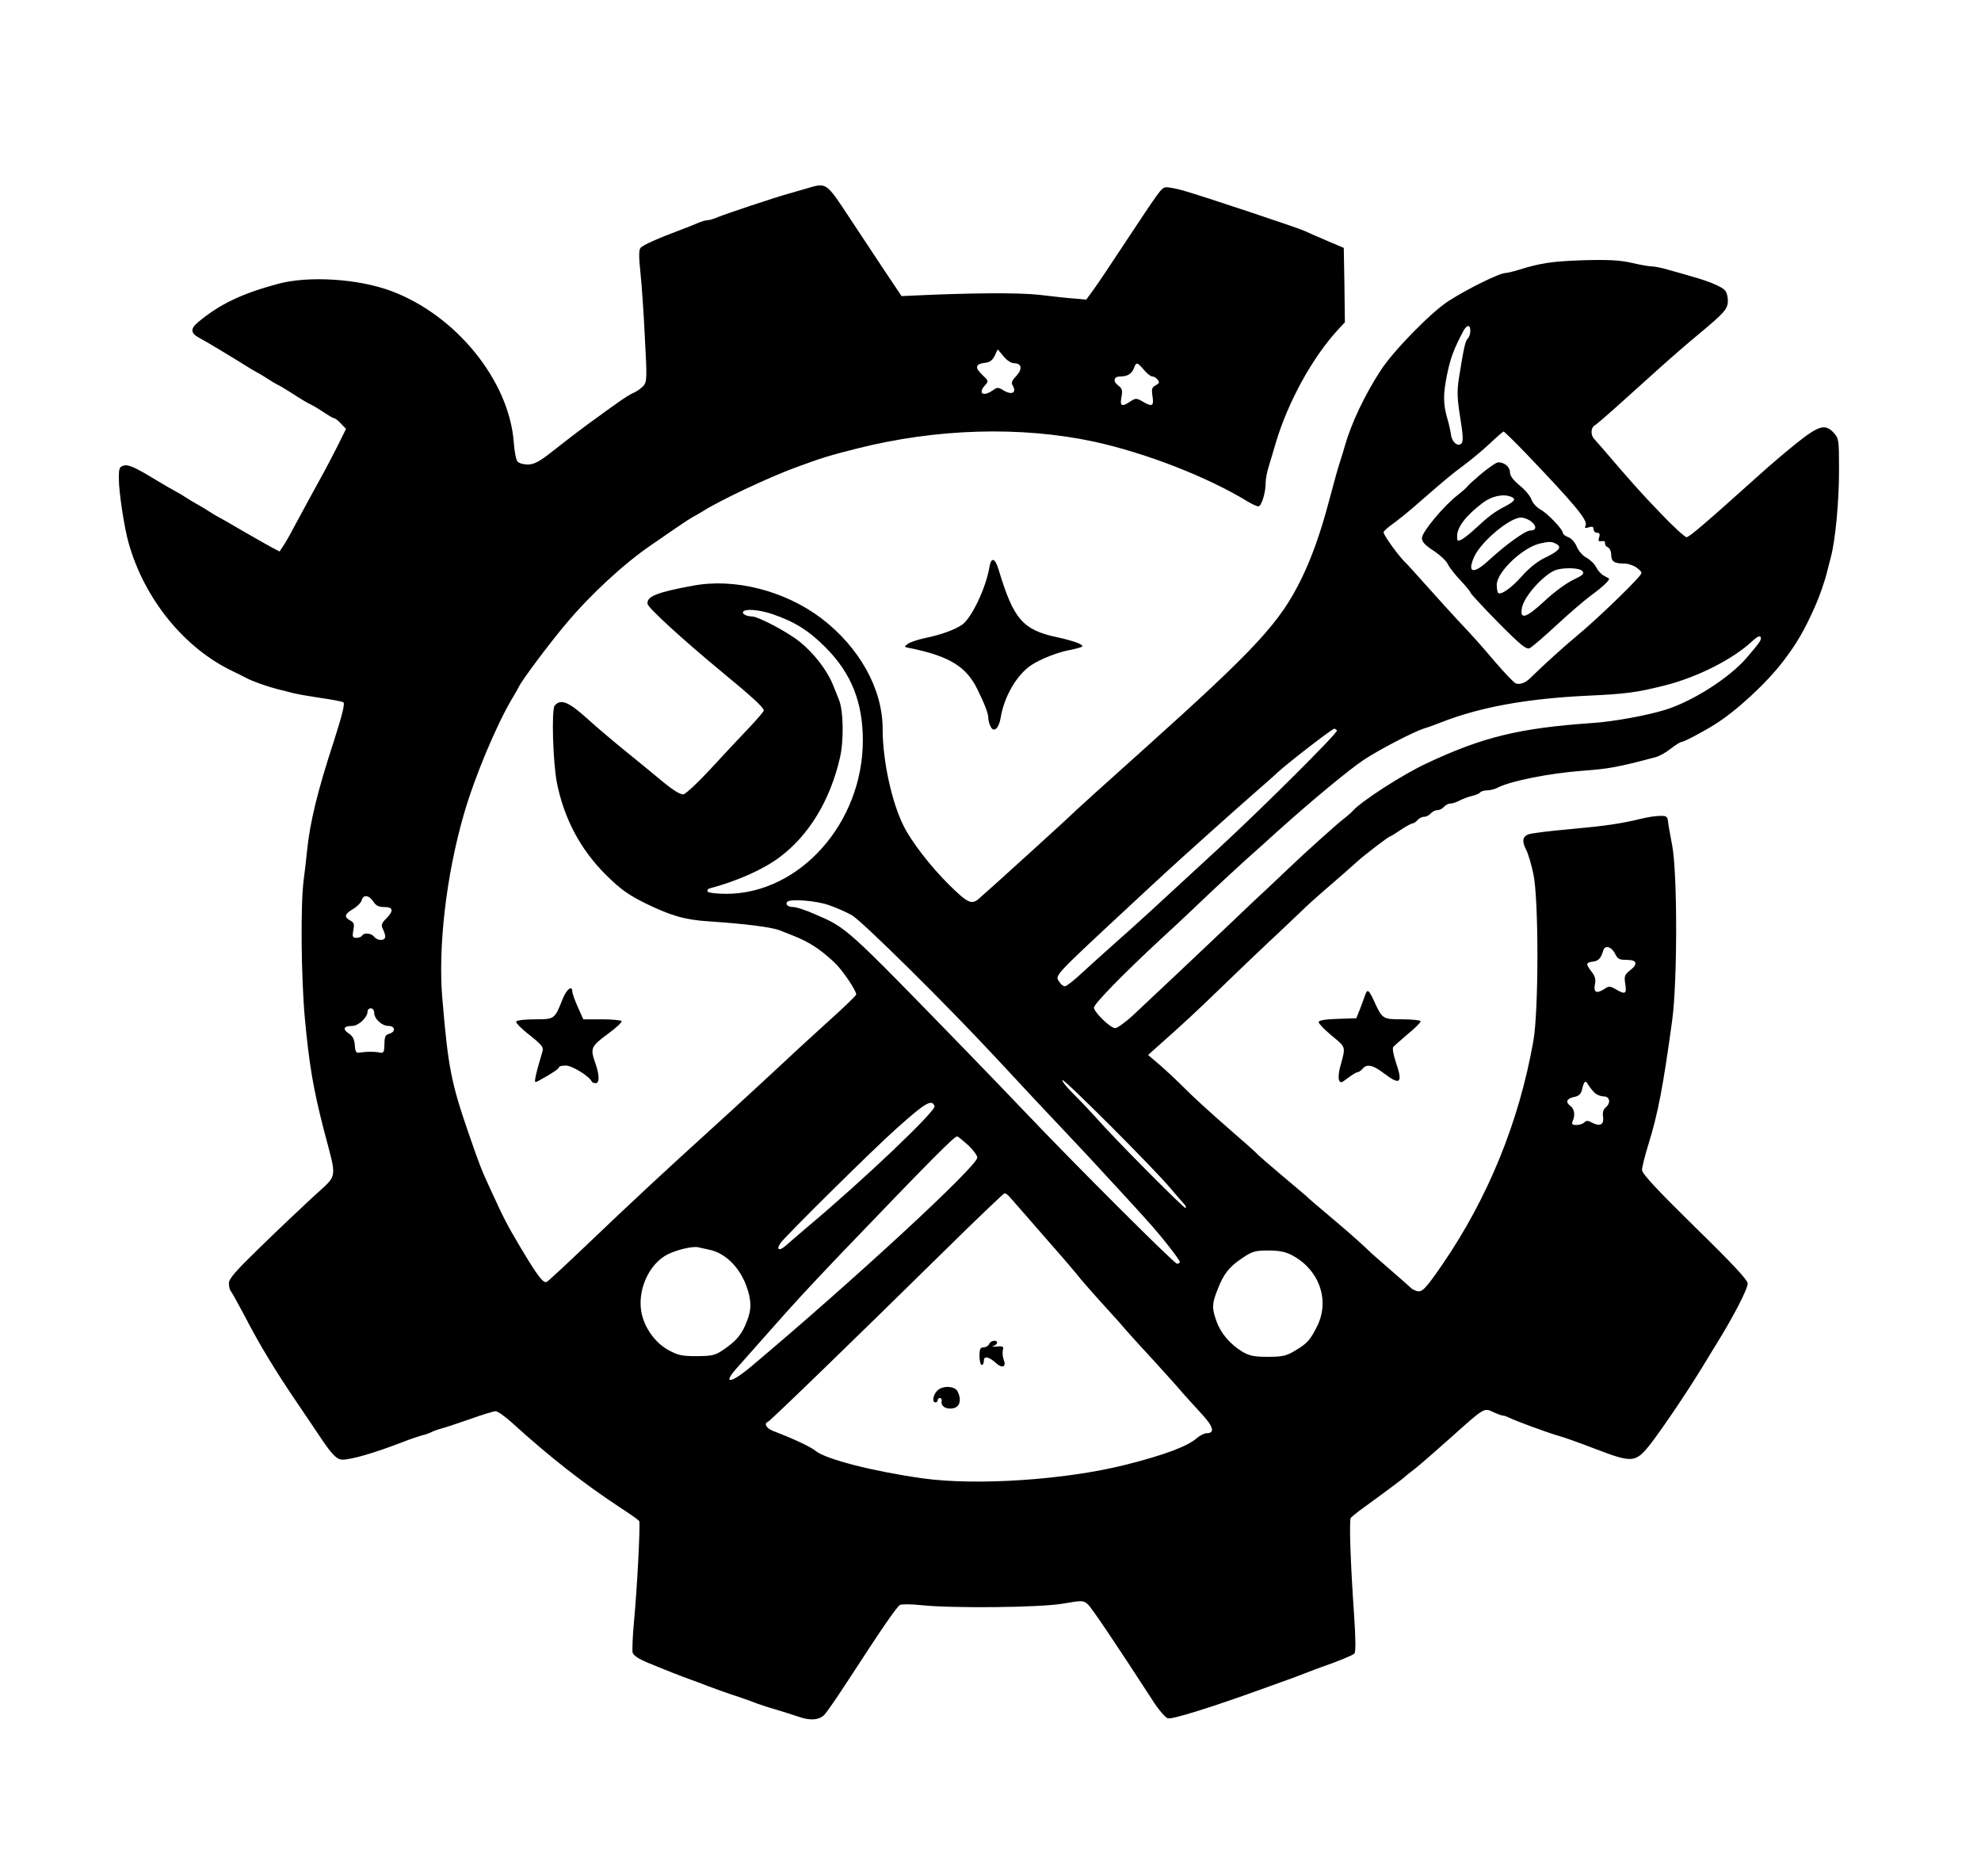<?xml version="1.0" standalone="no"?>
<!DOCTYPE svg PUBLIC "-//W3C//DTD SVG 20010904//EN"
 "http://www.w3.org/TR/2001/REC-SVG-20010904/DTD/svg10.dtd">
<svg version="1.0" xmlns="http://www.w3.org/2000/svg"
 width="900pt" height="852pt" viewBox="0 0 900 852"
 preserveAspectRatio="xMidYMid meet">
<g transform="translate(0,852) scale(0.1,-0.1)"
fill="#000000" stroke="none">
<path d="M3665 7664 c-27 -8 -63 -18 -80 -23 -56 -15 -290 -93 -323 -107 -18
-8 -39 -14 -47 -14 -8 0 -29 -6 -47 -14 -18 -8 -51 -21 -73 -29 -107 -40 -176
-71 -185 -83 -8 -8 -8 -44 0 -116 6 -56 15 -190 20 -297 10 -180 9 -195 -7
-214 -10 -10 -27 -23 -38 -28 -25 -11 -47 -25 -101 -64 -23 -16 -53 -38 -65
-47 -42 -29 -142 -105 -214 -162 -55 -43 -78 -55 -106 -56 -20 0 -42 6 -48 14
-7 8 -14 47 -17 88 -21 279 -263 578 -559 687 -149 55 -372 69 -511 32 -167
-45 -267 -93 -366 -176 -34 -29 -32 -49 8 -70 24 -12 176 -104 212 -127 15
-10 36 -22 47 -28 11 -6 34 -19 50 -30 17 -11 37 -23 45 -27 8 -3 33 -18 55
-32 62 -40 78 -49 100 -60 11 -5 37 -21 58 -35 21 -14 41 -26 46 -26 4 0 18
-11 30 -24 l23 -24 -39 -79 c-22 -43 -53 -103 -70 -133 -40 -72 -93 -171 -131
-241 -16 -31 -37 -67 -46 -80 l-16 -24 -38 20 c-20 11 -80 45 -132 75 -52 31
-102 59 -110 63 -8 4 -28 16 -45 27 -16 11 -39 24 -50 30 -11 6 -33 19 -50 30
-16 11 -37 23 -45 27 -8 4 -59 33 -113 66 -75 45 -104 57 -122 53 -23 -6 -25
-11 -25 -60 0 -62 24 -219 44 -291 72 -257 255 -481 476 -585 25 -12 53 -26
62 -31 26 -14 98 -39 138 -49 19 -5 53 -13 75 -19 22 -5 79 -15 127 -22 48 -7
92 -15 98 -19 8 -5 -5 -57 -43 -176 -75 -229 -109 -370 -122 -499 -3 -33 -10
-91 -15 -130 -15 -109 -12 -442 5 -630 20 -213 38 -320 87 -510 60 -229 65
-196 -48 -300 -54 -50 -162 -152 -241 -229 -113 -110 -143 -144 -143 -165 0
-15 4 -31 9 -36 5 -6 33 -57 64 -115 67 -130 141 -251 239 -395 41 -60 89
-132 108 -160 49 -73 71 -95 96 -95 41 0 147 31 274 80 30 12 69 25 86 30 18
4 37 11 44 15 7 4 26 11 44 16 17 4 76 24 131 43 55 20 108 36 117 36 9 0 43
-24 75 -53 169 -154 323 -274 485 -381 48 -31 89 -60 92 -65 6 -9 -9 -303 -24
-461 -6 -63 -8 -124 -6 -136 4 -14 27 -29 73 -48 77 -32 156 -63 193 -76 14
-5 50 -18 80 -30 30 -11 87 -32 125 -44 39 -13 81 -28 95 -34 14 -5 52 -18 85
-27 33 -10 77 -24 98 -31 56 -21 100 -18 124 9 11 12 60 83 108 157 159 245
219 331 234 340 9 4 52 4 96 -1 144 -15 541 -11 644 7 88 15 93 15 113 -3 18
-16 132 -186 287 -425 31 -50 65 -90 77 -93 19 -6 200 51 419 130 55 20 111
40 125 45 14 5 50 18 80 30 30 12 66 25 80 30 69 24 135 51 143 59 7 7 6 67
-1 173 -17 246 -23 432 -15 444 5 5 24 21 43 35 86 62 195 143 200 149 3 3 25
21 50 40 24 19 96 82 160 139 155 139 152 137 194 117 19 -9 39 -16 45 -16 6
0 19 -5 29 -10 19 -11 169 -66 217 -80 32 -9 83 -27 180 -64 160 -61 176 -60
241 22 49 62 165 233 239 354 5 9 33 54 61 100 79 127 144 253 144 278 0 16
-68 89 -240 257 -175 172 -240 242 -240 259 0 12 13 65 29 116 44 143 66 257
108 563 24 178 24 668 0 795 -9 47 -18 96 -19 110 -3 22 -8 25 -38 24 -19 0
-55 -6 -80 -12 -95 -23 -161 -33 -325 -48 -93 -8 -180 -19 -192 -24 -27 -11
-29 -33 -8 -73 8 -16 22 -63 31 -105 25 -111 25 -625 0 -762 -65 -367 -206
-712 -414 -1015 -77 -112 -92 -126 -116 -119 -12 4 -23 10 -26 14 -3 3 -41 37
-85 75 -44 38 -87 76 -96 84 -30 30 -94 87 -159 142 -90 76 -121 102 -134 115
-6 5 -56 48 -111 94 -55 46 -104 89 -110 95 -5 7 -68 63 -140 125 -71 62 -157
140 -190 174 -33 33 -85 82 -115 108 l-54 46 49 44 c91 80 180 162 295 274 63
61 155 149 204 195 50 46 113 107 142 134 28 28 75 70 104 95 62 53 137 119
160 140 26 24 138 110 144 110 3 0 25 14 49 30 25 17 49 30 55 30 5 0 15 7 22
15 7 8 20 15 30 15 10 0 23 7 30 15 7 8 20 15 30 15 10 0 23 7 30 15 7 8 20
15 29 15 9 0 28 6 43 14 15 8 40 17 57 21 17 4 33 11 36 16 4 5 18 9 32 9 13
0 37 6 51 14 58 29 233 64 382 75 120 9 159 16 329 61 18 4 50 22 71 39 22 17
44 31 50 31 10 0 94 44 150 79 97 60 239 191 314 291 59 77 96 141 144 250 18
40 43 112 52 150 5 19 13 51 18 70 20 73 37 250 37 392 0 141 -1 147 -24 172
-39 42 -67 34 -169 -47 -50 -40 -126 -105 -169 -144 -243 -218 -318 -283 -331
-283 -7 0 -60 48 -117 108 -89 92 -137 146 -265 296 -14 16 -31 34 -37 42 -17
17 -16 51 1 61 8 4 49 40 92 78 43 39 128 115 189 170 61 55 146 129 190 165
121 101 135 116 135 155 0 18 -6 40 -14 47 -16 17 -74 41 -146 61 -30 9 -79
23 -109 31 -29 9 -64 16 -77 16 -12 0 -53 7 -91 16 -52 12 -104 15 -218 12
-143 -5 -193 -12 -296 -44 -26 -8 -52 -14 -59 -14 -27 0 -175 -73 -260 -128
-80 -52 -249 -225 -307 -314 -72 -110 -134 -241 -163 -343 -4 -16 -13 -43 -18
-60 -11 -31 -28 -93 -58 -205 -34 -128 -75 -244 -121 -338 -97 -199 -205 -316
-713 -772 -168 -150 -309 -278 -315 -284 -14 -16 -412 -377 -440 -400 -32 -26
-50 -17 -134 66 -84 83 -170 195 -205 265 -55 109 -96 299 -96 442 0 182 -105
370 -279 503 -166 125 -393 183 -581 148 -164 -30 -213 -49 -208 -83 2 -18
161 -163 335 -307 139 -114 193 -164 193 -177 0 -5 -31 -41 -70 -82 -38 -40
-116 -123 -172 -184 -57 -62 -112 -113 -123 -115 -13 -2 -46 18 -91 55 -38 32
-113 93 -166 136 -53 43 -134 111 -179 152 -86 78 -122 92 -149 60 -15 -19 -8
-256 10 -350 33 -165 108 -305 224 -420 65 -64 100 -89 176 -127 117 -57 180
-76 290 -83 164 -11 285 -26 323 -41 96 -37 126 -51 172 -83 28 -19 67 -53 88
-75 37 -41 87 -117 87 -133 0 -5 -55 -58 -122 -118 -67 -61 -156 -142 -197
-181 -170 -158 -311 -287 -496 -455 -32 -30 -91 -84 -130 -120 -38 -36 -82
-77 -96 -90 -15 -13 -99 -94 -189 -179 -89 -85 -168 -158 -175 -162 -16 -10
-42 25 -121 157 -63 107 -71 122 -134 259 -45 97 -51 114 -102 261 -78 227
-92 296 -118 605 -21 235 17 563 97 840 49 171 149 409 222 531 12 19 24 41
28 49 13 29 138 196 213 285 114 136 264 274 388 359 26 18 76 52 112 77 36
25 72 48 80 52 8 4 29 16 45 26 72 46 293 151 418 197 113 42 158 56 282 87
361 91 743 102 1075 31 234 -51 516 -160 700 -273 19 -11 40 -21 47 -21 14 0
33 61 33 106 0 17 6 50 14 75 7 24 22 71 31 104 56 189 168 393 287 521 l28
30 -2 169 -3 169 -80 34 c-44 19 -88 38 -98 43 -21 11 -465 159 -553 184 -33
9 -69 16 -79 14 -20 -4 -25 -12 -192 -264 -54 -82 -114 -172 -133 -198 l-35
-48 -55 5 c-30 2 -102 10 -160 17 -92 10 -308 9 -580 -4 l-44 -2 -81 121 c-44
66 -113 170 -153 231 -110 167 -106 164 -197 137z m3015 -647 c0 -13 -5 -28
-12 -35 -11 -11 -18 -42 -40 -180 -9 -61 -8 -90 6 -179 13 -77 14 -109 6 -117
-17 -17 -44 6 -48 40 -2 16 -10 51 -18 78 -18 64 -18 108 2 203 15 70 30 110
72 189 16 30 32 31 32 1z m-2072 -147 c34 0 38 -27 9 -58 -21 -22 -24 -31 -15
-45 17 -31 -5 -42 -40 -22 -27 17 -31 17 -53 1 -44 -30 -67 -12 -33 25 16 17
15 20 -14 47 -34 32 -31 49 13 54 21 2 34 11 44 32 l14 29 26 -31 c15 -19 35
-32 49 -32z m589 -30 c13 -16 31 -30 38 -30 7 0 18 -6 24 -14 10 -12 8 -17 -8
-26 -18 -9 -20 -17 -15 -50 7 -45 -1 -50 -46 -23 -27 15 -30 15 -54 0 -40 -27
-49 -22 -41 20 6 31 3 39 -16 53 -24 19 -19 40 11 40 32 0 51 12 61 36 11 31
15 30 46 -6z m1739 -383 c217 -227 277 -299 268 -322 -6 -14 -3 -16 14 -10 16
5 22 2 22 -9 0 -9 7 -16 16 -16 11 0 14 -6 9 -21 -5 -16 -3 -20 12 -17 10 2
17 -2 15 -10 -1 -7 5 -15 13 -18 8 -4 15 -18 15 -34 0 -31 14 -40 63 -40 18
-1 43 -10 56 -21 23 -19 23 -20 5 -41 -48 -55 -197 -197 -274 -261 -72 -60
-153 -134 -219 -198 -21 -21 -47 -30 -65 -23 -8 3 -50 47 -93 97 -82 96 -96
111 -172 192 -26 28 -87 95 -136 150 -49 55 -92 102 -95 105 -29 25 -108 133
-104 143 2 6 21 23 41 37 20 14 78 60 127 104 136 118 137 118 198 164 31 23
83 66 115 96 32 31 61 55 64 56 3 0 51 -47 105 -103z m-3428 -726 c102 -35
165 -74 242 -151 117 -117 170 -249 170 -423 0 -375 -287 -697 -621 -697 -43
0 -81 5 -84 10 -3 6 0 12 7 14 124 33 243 85 318 141 134 99 231 258 276 453
18 77 16 213 -4 262 -5 14 -18 45 -28 70 -27 67 -88 145 -152 196 -55 44 -188
114 -216 114 -24 0 -46 12 -40 21 9 15 71 10 132 -10z m4492 -111 c0 -10 -10
-24 -64 -87 -77 -91 -248 -200 -373 -238 -82 -25 -234 -53 -328 -59 -333 -23
-500 -64 -755 -184 -109 -51 -295 -171 -335 -216 -5 -6 -23 -22 -40 -35 -29
-22 -174 -152 -246 -221 -20 -19 -63 -60 -95 -90 -33 -30 -104 -97 -159 -150
-118 -112 -374 -354 -460 -434 -33 -30 -69 -56 -79 -56 -21 0 -96 73 -96 93 0
17 130 150 300 308 80 73 163 152 186 174 42 41 217 203 257 237 12 11 54 48
92 83 157 141 324 279 390 323 69 46 225 127 274 143 15 4 51 17 81 29 177 69
389 107 662 120 177 8 226 15 353 47 146 37 307 118 395 200 27 25 40 29 40
13z m-1926 -418 c6 -9 -335 -349 -539 -537 -297 -274 -354 -327 -465 -425 -46
-41 -115 -103 -152 -137 -37 -35 -73 -63 -80 -63 -7 0 -19 9 -26 21 -19 30
-33 16 347 369 68 63 129 120 135 125 58 54 337 304 396 355 41 36 93 81 115
102 48 44 247 198 257 198 4 0 9 -4 12 -8z m-4378 -777 c12 -19 25 -25 50 -25
41 0 44 -17 8 -53 -21 -21 -23 -29 -15 -46 6 -11 11 -27 11 -35 0 -20 -34 -21
-50 -1 -14 17 -46 20 -55 5 -3 -5 -15 -10 -26 -10 -17 0 -19 5 -14 34 6 28 3
36 -14 45 -29 16 -26 29 13 52 19 11 36 29 39 39 7 28 33 25 53 -5z m2069 -16
c33 -11 80 -32 105 -46 46 -26 436 -412 655 -648 125 -135 262 -281 305 -326
61 -64 172 -183 255 -274 50 -54 110 -120 133 -146 54 -59 142 -171 142 -181
0 -5 -6 -8 -13 -8 -12 0 -470 457 -691 690 -55 58 -172 179 -260 270 -562 578
-547 564 -695 628 -40 18 -84 32 -97 32 -24 0 -38 12 -27 24 14 14 131 5 188
-15z m3573 -222 c11 -23 19 -27 53 -27 47 0 52 -19 13 -49 -23 -18 -26 -26
-20 -61 7 -45 0 -49 -44 -23 -27 15 -30 15 -54 -1 -34 -21 -47 -13 -40 24 5
21 0 37 -15 56 -27 35 -27 42 5 46 26 3 37 14 48 51 8 26 38 17 54 -16z
m-5638 -267 c0 -28 35 -60 65 -60 30 0 34 -26 5 -35 -21 -7 -23 -11 -24 -60
-1 -25 -5 -29 -21 -26 -22 5 -60 5 -90 0 -17 -3 -21 2 -23 34 -2 26 -10 42
-28 53 -29 20 -23 34 16 34 29 0 70 39 70 66 0 8 7 14 15 14 8 0 15 -9 15 -20z
m3619 -799 c25 -29 51 -60 59 -68 8 -8 12 -17 8 -20 -5 -5 -329 321 -407 411
-19 21 -62 67 -96 101 -35 34 -60 65 -56 69 7 7 422 -408 492 -493z m1924 437
c9 -10 28 -18 42 -18 29 0 35 -30 9 -51 -10 -8 -14 -23 -11 -42 5 -35 -14 -45
-49 -27 -19 11 -27 11 -36 2 -7 -7 -23 -12 -36 -12 -19 0 -23 4 -17 18 12 26
8 55 -10 68 -24 18 -18 34 15 41 22 4 32 13 37 32 9 40 16 46 27 26 6 -10 19
-27 29 -37z m-2997 -62 c8 -21 -322 -335 -581 -552 -38 -33 -81 -69 -94 -81
-31 -28 -47 -20 -24 12 27 36 425 430 528 521 129 115 158 133 171 100z m153
-178 c22 -21 41 -46 41 -56 0 -39 -560 -556 -1025 -947 -97 -82 -137 -85 -63
-4 12 14 72 81 133 150 126 143 177 198 335 364 415 433 519 537 529 533 5 -1
27 -20 50 -40z m190 -237 c9 -10 41 -47 71 -81 30 -35 89 -102 130 -149 42
-47 85 -99 98 -114 17 -23 89 -105 177 -201 6 -6 28 -31 49 -56 22 -25 81 -90
132 -145 50 -55 107 -118 125 -140 19 -21 58 -65 88 -97 54 -58 62 -88 23 -88
-10 0 -30 -10 -43 -21 -42 -38 -149 -78 -324 -122 -272 -69 -679 -96 -923 -62
-227 32 -441 87 -487 125 -23 19 -105 57 -192 90 -31 12 -44 34 -24 42 11 4
416 397 790 765 152 150 280 272 285 273 5 0 16 -8 25 -19z m-1369 -237 c72
-14 136 -75 169 -160 25 -67 27 -110 4 -166 -22 -58 -46 -87 -101 -125 -43
-30 -54 -32 -126 -33 -67 0 -86 4 -128 27 -52 28 -96 82 -116 142 -35 100 11
231 98 286 38 24 120 45 150 40 8 -2 31 -7 50 -11z m2647 -24 c126 -65 176
-205 117 -324 -32 -64 -46 -79 -102 -112 -38 -23 -57 -27 -123 -27 -63 0 -84
5 -116 24 -54 33 -97 83 -116 137 -22 60 -21 80 4 143 28 73 53 104 112 144
46 31 59 35 119 35 48 0 78 -6 105 -20z"/>
<path d="M6732 6370 c-33 -28 -62 -54 -64 -58 -2 -4 -22 -22 -46 -41 -65 -51
-162 -168 -162 -195 0 -17 14 -32 52 -57 29 -19 59 -46 66 -62 7 -15 33 -48
58 -74 24 -26 44 -50 44 -54 0 -4 56 -65 125 -135 105 -106 129 -125 145 -118
10 5 65 52 121 104 56 52 127 113 158 136 54 39 88 72 80 77 -2 1 -13 7 -24
13 -11 6 -26 23 -33 37 -7 15 -27 34 -43 43 -17 8 -37 31 -45 50 -8 20 -25 39
-39 44 -14 5 -25 14 -25 20 0 16 -71 90 -102 106 -16 9 -34 28 -40 44 -5 16
-29 45 -54 65 -30 25 -44 44 -44 60 0 24 -25 45 -53 45 -9 0 -42 -23 -75 -50z
m132 -106 c25 -10 19 -20 -26 -44 -49 -25 -77 -47 -133 -99 -22 -21 -50 -43
-62 -50 -21 -11 -23 -10 -23 14 0 41 40 93 115 150 40 31 93 43 129 29z m94
-114 c25 -21 22 -40 -7 -40 -21 0 -110 -64 -186 -134 -72 -67 -101 -59 -67 16
32 69 161 177 212 177 14 0 35 -8 48 -19z m113 -101 c27 -14 12 -32 -55 -64
-31 -15 -70 -46 -100 -80 -48 -55 -98 -90 -110 -78 -3 4 -6 20 -6 37 0 57 116
168 195 187 44 10 54 10 76 -2z m118 -123 c10 -12 2 -19 -42 -40 -30 -14 -89
-57 -131 -97 -84 -78 -113 -86 -101 -27 13 56 108 158 160 171 42 10 103 7
114 -7z"/>
<path d="M4494 2415 c-4 -8 -15 -15 -25 -15 -15 0 -19 -7 -19 -40 0 -22 5 -40
10 -40 6 0 10 9 10 20 0 23 23 18 57 -13 27 -24 46 -15 33 17 -5 13 -6 33 -4
43 5 17 1 19 -28 17 -18 -2 -25 -1 -15 2 9 3 17 10 17 15 0 15 -30 10 -36 -6z"/>
<path d="M4257 2202 c-19 -20 -23 -52 -7 -52 6 0 10 5 10 10 0 6 5 10 10 10 6
0 10 -7 8 -16 -4 -23 24 -38 55 -30 29 7 36 40 17 77 -14 25 -71 26 -93 1z"/>
<path d="M4495 5943 c-16 -94 -80 -228 -123 -260 -33 -23 -98 -47 -173 -62
-31 -7 -65 -18 -75 -26 -18 -13 -17 -14 11 -19 177 -36 256 -84 306 -188 35
-71 49 -110 49 -129 0 -11 5 -29 11 -40 14 -28 37 -8 45 40 16 97 72 194 138
239 41 28 127 62 184 71 23 5 45 11 48 14 9 9 -38 26 -111 42 -158 33 -200 82
-267 304 -17 58 -35 63 -43 14z"/>
<path d="M2556 3982 c-36 -92 -37 -92 -126 -92 -43 0 -81 -4 -85 -10 -3 -5 24
-33 60 -61 55 -43 65 -56 60 -73 -16 -53 -27 -93 -32 -118 -5 -27 -4 -27 18
-15 60 33 89 53 89 60 0 4 14 7 31 7 28 0 107 -49 117 -72 2 -5 10 -8 18 -8
18 0 18 36 -1 90 -24 68 -21 76 54 132 39 28 68 55 65 60 -3 4 -43 8 -90 8
l-84 0 -25 56 c-14 31 -25 63 -25 70 0 31 -26 11 -44 -34z"/>
<path d="M6203 4003 c-3 -10 -14 -38 -23 -63 l-18 -45 -86 -3 c-59 -2 -86 -7
-85 -15 0 -7 27 -34 60 -62 65 -53 63 -48 39 -136 -8 -25 -10 -54 -7 -64 7
-16 10 -15 41 9 19 14 39 26 44 26 5 0 15 7 22 15 20 24 47 18 97 -20 76 -58
88 -45 53 55 -10 31 -15 59 -10 65 5 5 35 32 68 60 34 27 58 53 56 57 -3 4
-40 8 -83 8 -88 0 -91 1 -127 80 -25 54 -31 59 -41 33z"/>
</g>
</svg>
